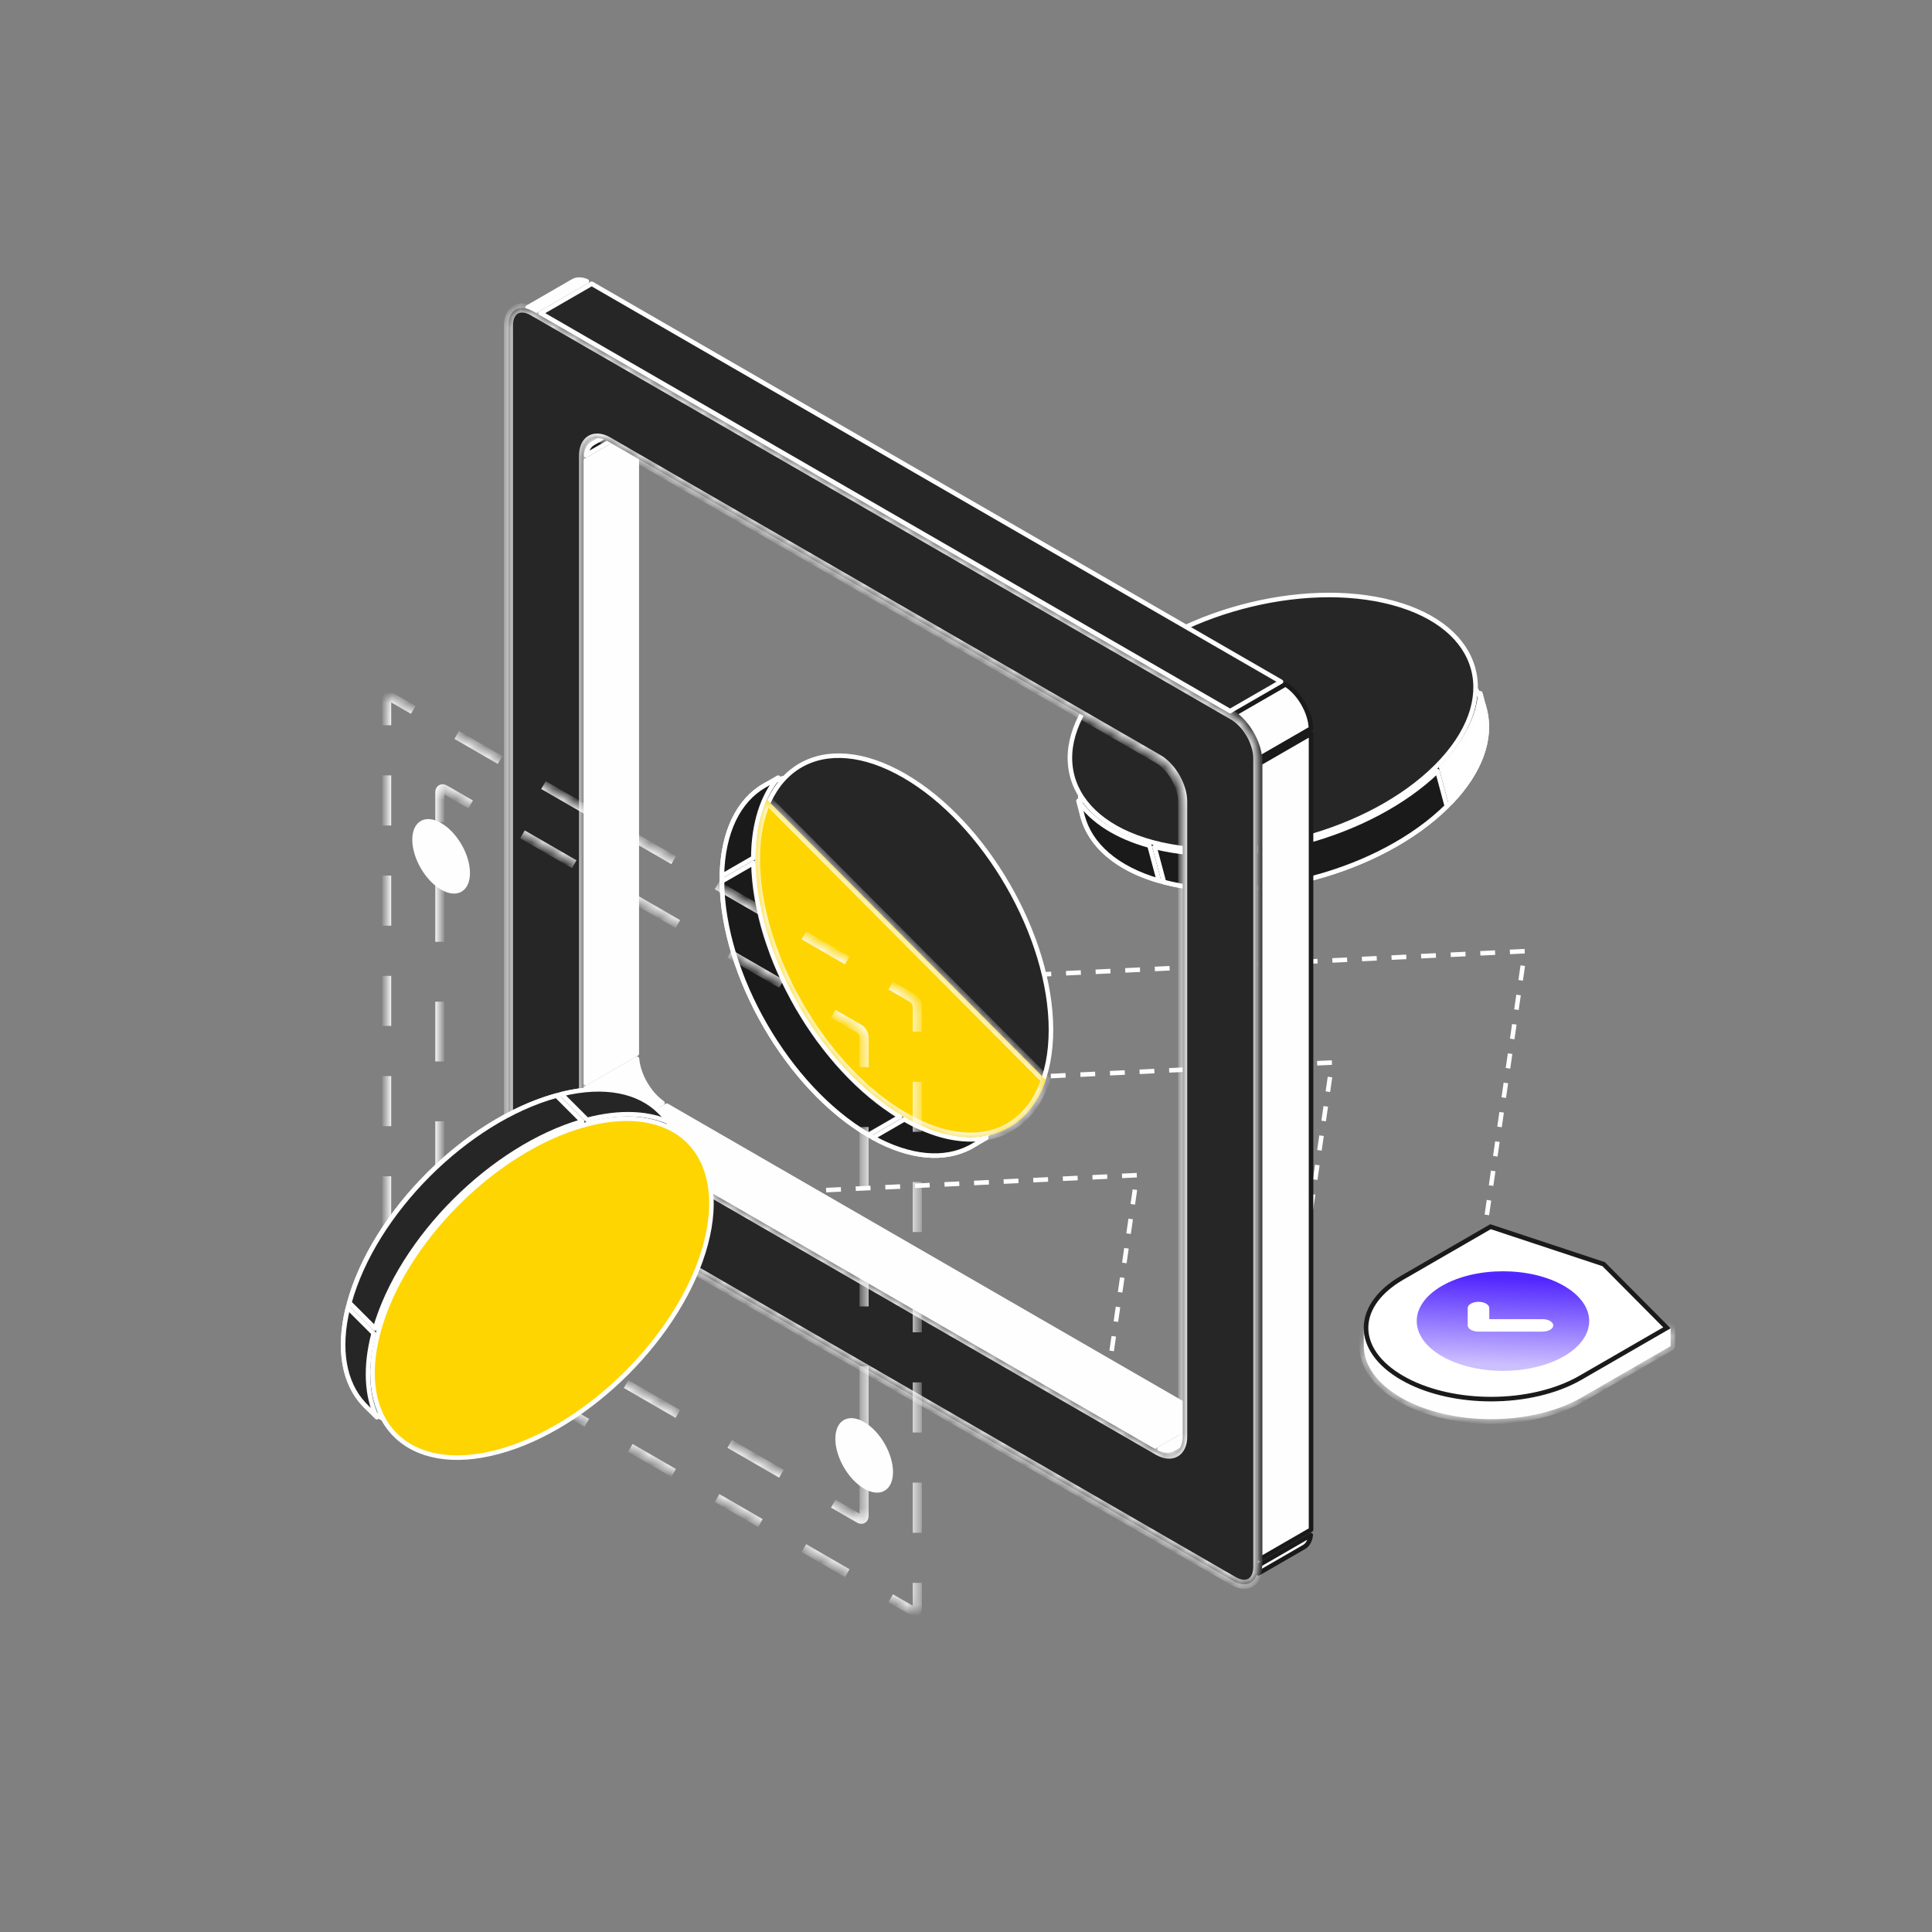 <svg width="180" height="180" viewBox="0 0 180 180" fill="none" xmlns="http://www.w3.org/2000/svg">
<rect x="0" y="0" width="180" height="180" fill="#808080" stroke="none"/>
<path d="M93.807 90.938L142.068 88.62L138.052 116.483" stroke="#FEFEFE" stroke-width="0.424" stroke-dasharray="1.38 1.38"/>
<path d="M75.846 101.313L124.107 98.995L120.091 126.858" stroke="#FEFEFE" stroke-width="0.424" stroke-dasharray="1.38 1.38"/>
<path d="M57.671 111.806L105.931 109.487L101.916 137.35" stroke="#FEFEFE" stroke-width="0.424" stroke-dasharray="1.38 1.38"/>
<path d="M116.712 60.328C121.379 59.078 126.302 58.827 130.445 59.841L130.843 59.943C135.067 61.075 137.583 63.336 138.307 66.034L138.37 66.288C138.944 68.847 137.953 71.846 135.173 74.752L134.889 75.042C131.798 78.134 127.276 80.483 122.459 81.774C117.792 83.025 112.868 83.276 108.725 82.261L108.327 82.16C104.103 81.028 101.587 78.766 100.863 76.068L100.8 75.814C100.226 73.255 101.217 70.257 103.997 67.351L104.281 67.061C107.373 63.969 111.895 61.619 116.712 60.328Z" fill="#1A1A1A" stroke="#FEFEFE" stroke-width="0.424"/>
<path d="M138.308 66.039L138.37 66.293C138.946 68.86 137.947 71.868 135.148 74.783L134.271 71.511C136.527 69.225 137.733 66.834 137.92 64.592L138.308 66.039Z" fill="white" stroke="#FEFEFE" stroke-width="0.424" stroke-linejoin="round"/>
<path d="M100.477 74.618C101.759 76.466 103.999 77.935 107.097 78.787L107.973 82.057C103.964 80.896 101.568 78.687 100.865 76.067L100.477 74.618Z" fill="#1A1A1A" stroke="#FEFEFE" stroke-width="0.424" stroke-linejoin="round"/>
<path d="M134.799 75.118C131.71 78.168 127.229 80.487 122.456 81.766C117.683 83.045 112.642 83.278 108.442 82.181L107.564 78.904C111.803 79.955 116.824 79.698 121.561 78.429C126.3 77.159 130.775 74.871 133.921 71.841L134.799 75.118Z" fill="#1A1A1A" stroke="#FEFEFE" stroke-width="0.424" stroke-linejoin="round"/>
<path d="M129.743 56.162C138.165 58.419 139.994 65.246 133.829 71.411C127.663 77.576 115.839 80.744 107.418 78.487C98.996 76.231 97.166 69.404 103.331 63.239C109.496 57.074 121.322 53.905 129.743 56.162Z" fill="#262626" stroke="#FEFEFE" stroke-width="0.424"/>
<path d="M59.344 98.645C59.413 99.414 59.697 100.222 60.113 100.943C60.53 101.665 61.087 102.314 61.718 102.758L56.958 105.506C56.323 105.109 55.739 104.465 55.308 103.718C54.876 102.971 54.61 102.142 54.584 101.394L59.344 98.645Z" fill="#FEFEFE" stroke="#FEFEFE" stroke-width="0.424" stroke-linejoin="round"/>
<path d="M112.352 132.012L107.603 134.753L57.375 105.755L62.124 103.014L112.352 132.012Z" fill="#FEFEFE" stroke="#FEFEFE" stroke-width="0.424" stroke-linejoin="round"/>
<path d="M59.327 98.171L54.579 100.913V42.916L59.327 40.175V98.171Z" fill="#FEFEFE" stroke="#FEFEFE" stroke-width="0.424" stroke-linejoin="round"/>
<path d="M59.478 38.849C59.391 39.094 59.343 39.374 59.332 39.681L54.605 42.41C54.669 41.934 54.849 41.599 55.094 41.398L55.23 41.302L59.478 38.849Z" fill="#1A1A1A" stroke="#FEFEFE" stroke-width="0.424" stroke-linejoin="round"/>
<path d="M112.778 132.253C113.05 132.397 113.316 132.495 113.573 132.542L109.324 134.995C109.011 135.176 108.574 135.198 108.051 134.981L112.778 132.253Z" fill="#FEFEFE" stroke="#FEFEFE" stroke-width="0.424" stroke-linejoin="round"/>
<path d="M53.402 26.191C53.715 26.011 54.151 25.989 54.674 26.204L49.947 28.933C49.676 28.788 49.41 28.69 49.153 28.644L53.402 26.191Z" fill="#FEFEFE" stroke="#FEFEFE" stroke-width="0.424" stroke-linejoin="round"/>
<path d="M122.119 143.022C122.056 143.498 121.878 143.835 121.633 144.036L121.495 144.131L117.246 146.584C117.334 146.338 117.382 146.058 117.393 145.751L122.119 143.022Z" fill="#FEFEFE" stroke="#1A1A1A" stroke-width="0.424" stroke-linejoin="round"/>
<path d="M122.147 142.518L117.399 145.26V71.1L122.147 68.358V142.518Z" fill="#FEFEFE" stroke="#1A1A1A" stroke-width="0.424" stroke-linejoin="round"/>
<path d="M119.349 63.516L114.601 66.257L50.375 29.177L55.124 26.436L119.349 63.516Z" fill="#262626" stroke="#FEFEFE" stroke-width="0.424" stroke-linejoin="round"/>
<path d="M119.768 63.763C120.403 64.159 120.988 64.805 121.419 65.552C121.85 66.299 122.115 67.127 122.142 67.875L117.381 70.623C117.312 69.855 117.03 69.047 116.613 68.326C116.197 67.604 115.638 66.955 115.007 66.511L119.768 63.763Z" fill="#FEFEFE" stroke="#1A1A1A" stroke-width="0.424" stroke-linejoin="round"/>
<mask id="path-19-inside-1_6547_56132" fill="white">
<path fill-rule="evenodd" clip-rule="evenodd" d="M49.662 29.007C48.395 28.276 47.369 28.869 47.369 30.331V105.657C47.369 107.119 48.395 108.897 49.662 109.628L114.896 147.291C116.162 148.022 117.188 147.429 117.188 145.967V70.641C117.188 69.179 116.162 67.401 114.896 66.67L49.662 29.007ZM56.66 41.128C55.394 40.397 54.367 40.99 54.367 42.452L54.367 101.615C54.367 103.077 55.394 104.854 56.66 105.585L107.896 135.167C109.162 135.898 110.189 135.305 110.189 133.843V74.68C110.189 73.218 109.162 71.441 107.896 70.71L56.66 41.128Z"/>
</mask>
<path fill-rule="evenodd" clip-rule="evenodd" d="M49.662 29.007C48.395 28.276 47.369 28.869 47.369 30.331V105.657C47.369 107.119 48.395 108.897 49.662 109.628L114.896 147.291C116.162 148.022 117.188 147.429 117.188 145.967V70.641C117.188 69.179 116.162 67.401 114.896 66.67L49.662 29.007ZM56.66 41.128C55.394 40.397 54.367 40.99 54.367 42.452L54.367 101.615C54.367 103.077 55.394 104.854 56.66 105.585L107.896 135.167C109.162 135.898 110.189 135.305 110.189 133.843V74.68C110.189 73.218 109.162 71.441 107.896 70.71L56.66 41.128Z" fill="#262626"/>
<path d="M49.662 29.007L49.45 29.374V29.374L49.662 29.007ZM49.662 109.628L49.873 109.261H49.873L49.662 109.628ZM114.896 147.291L115.108 146.924L114.896 147.291ZM114.896 66.67L115.108 66.304L114.896 66.67ZM54.367 42.452H54.791H54.367ZM56.66 41.128L56.871 40.761L56.66 41.128ZM54.367 101.615H53.944H54.367ZM56.66 105.585L56.871 105.219L56.66 105.585ZM107.896 135.167L108.108 134.8L107.896 135.167ZM107.896 70.71L107.684 71.076L107.896 70.71ZM47.369 30.331H47.793C47.793 29.689 48.015 29.351 48.252 29.213C48.49 29.076 48.894 29.053 49.45 29.374L49.662 29.007L49.873 28.64C49.163 28.23 48.421 28.138 47.829 28.48C47.237 28.822 46.946 29.511 46.946 30.331H47.369ZM47.369 105.657H47.793V30.331H47.369H46.946V105.657H47.369ZM49.662 109.628L49.873 109.261C49.32 108.941 48.795 108.376 48.407 107.705C48.02 107.033 47.793 106.296 47.793 105.657H47.369H46.946C46.946 106.48 47.232 107.362 47.674 108.128C48.116 108.894 48.737 109.583 49.45 109.994L49.662 109.628ZM114.896 147.291L115.108 146.924L49.873 109.261L49.662 109.628L49.45 109.994L114.684 147.658L114.896 147.291ZM117.188 145.967H116.765C116.765 146.609 116.543 146.947 116.305 147.085C116.068 147.222 115.664 147.245 115.108 146.924L114.896 147.291L114.684 147.658C115.395 148.068 116.137 148.16 116.729 147.818C117.321 147.476 117.612 146.787 117.612 145.967H117.188ZM117.188 70.641H116.765V145.967H117.188H117.612V70.641H117.188ZM114.896 66.67L114.684 67.037C115.238 67.357 115.763 67.922 116.15 68.593C116.538 69.264 116.765 70.002 116.765 70.641H117.188H117.612C117.612 69.818 117.326 68.936 116.884 68.17C116.442 67.404 115.82 66.715 115.108 66.304L114.896 66.67ZM49.662 29.007L49.45 29.374L114.684 67.037L114.896 66.67L115.108 66.304L49.873 28.64L49.662 29.007ZM54.367 42.452H54.791C54.791 41.81 55.013 41.472 55.25 41.334C55.488 41.197 55.892 41.174 56.448 41.495L56.66 41.128L56.871 40.761C56.161 40.352 55.419 40.259 54.827 40.601C54.235 40.943 53.944 41.632 53.944 42.452H54.367ZM54.367 101.615H54.791L54.791 42.452H54.367H53.944L53.944 101.615H54.367ZM56.66 105.585L56.871 105.219C56.318 104.899 55.793 104.334 55.405 103.662C55.018 102.991 54.791 102.254 54.791 101.615H54.367H53.944C53.944 102.438 54.23 103.32 54.672 104.086C55.114 104.852 55.735 105.541 56.448 105.952L56.66 105.585ZM107.896 135.167L108.108 134.8L56.871 105.219L56.66 105.585L56.448 105.952L107.684 135.534L107.896 135.167ZM110.189 133.843H109.765C109.765 134.485 109.543 134.823 109.305 134.961C109.068 135.098 108.664 135.121 108.108 134.8L107.896 135.167L107.684 135.534C108.395 135.944 109.137 136.036 109.729 135.694C110.321 135.352 110.612 134.663 110.612 133.843H110.189ZM110.189 74.68H109.765V133.843H110.189H110.612V74.68H110.189ZM107.896 70.71L107.684 71.076C108.238 71.396 108.763 71.962 109.15 72.633C109.538 73.304 109.765 74.041 109.765 74.68H110.189H110.612C110.612 73.858 110.326 72.975 109.884 72.209C109.442 71.443 108.821 70.754 108.108 70.343L107.896 70.71ZM56.66 41.128L56.448 41.495L107.684 71.076L107.896 70.71L108.108 70.343L56.871 40.761L56.66 41.128Z" fill="#FEFEFE" mask="url(#path-19-inside-1_6547_56132)"/>
<path d="M90.508 84.435C92.924 88.619 94.441 93.309 94.534 97.573L94.538 97.984C94.538 102.357 93.005 105.373 90.587 106.77L90.358 106.896C88.034 108.114 84.881 107.933 81.354 106L81 105.8C77.214 103.614 73.774 99.855 71.281 95.536C68.865 91.352 67.348 86.66 67.256 82.397L67.251 81.986C67.251 77.613 68.785 74.596 71.203 73.2L71.432 73.073C73.755 71.856 76.908 72.037 80.434 73.97L80.788 74.17C84.575 76.356 88.015 80.116 90.508 84.435Z" fill="#1A1A1A" stroke="#FEFEFE" stroke-width="0.424"/>
<path d="M90.584 106.773L90.355 106.899C88.024 108.119 84.86 107.933 81.32 105.984L84.253 104.29C87.046 105.878 89.668 106.424 91.882 106.024L90.584 106.773Z" fill="#1A1A1A" stroke="#FEFEFE" stroke-width="0.424" stroke-linejoin="round"/>
<path d="M72.501 72.451C71.048 74.168 70.208 76.712 70.187 79.924L67.255 81.617C67.339 77.444 68.853 74.558 71.202 73.201L72.501 72.451Z" fill="#1A1A1A" stroke="#FEFEFE" stroke-width="0.424" stroke-linejoin="round"/>
<path d="M80.909 105.731C77.164 103.536 73.763 99.808 71.293 95.528C68.822 91.249 67.293 86.44 67.264 82.1L70.202 80.404C70.285 84.77 71.832 89.553 74.285 93.801C76.737 98.049 80.106 101.78 83.847 104.035L80.909 105.731Z" fill="#1A1A1A" stroke="#FEFEFE" stroke-width="0.424" stroke-linejoin="round"/>
<path d="M97.916 95.952C97.916 104.67 91.795 108.204 84.244 103.844C76.694 99.485 70.573 88.884 70.573 80.165C70.573 71.446 76.693 67.912 84.244 72.271C91.795 76.63 97.916 87.233 97.916 95.952Z" fill="#262626" stroke="#FEFEFE" stroke-width="0.424"/>
<mask id="path-26-inside-2_6547_56132" fill="white">
<path fill-rule="evenodd" clip-rule="evenodd" d="M70.388 80.059C70.388 88.894 76.591 99.639 84.243 104.057C90.404 107.614 95.626 105.985 97.427 100.603L71.459 74.498C70.769 76.001 70.388 77.868 70.388 80.059Z"/>
</mask>
<path fill-rule="evenodd" clip-rule="evenodd" d="M70.388 80.059C70.388 88.894 76.591 99.639 84.243 104.057C90.404 107.614 95.626 105.985 97.427 100.603L71.459 74.498C70.769 76.001 70.388 77.868 70.388 80.059Z" fill="#FED500"/>
<path d="M84.243 104.057L84.455 103.69L84.243 104.057ZM70.388 80.059L69.964 80.059L70.388 80.059ZM97.427 100.603L97.828 100.738L97.911 100.49L97.727 100.305L97.427 100.603ZM71.459 74.498L71.759 74.2L71.328 73.767L71.074 74.322L71.459 74.498ZM84.243 104.057L84.455 103.69C80.708 101.527 77.293 97.798 74.812 93.503C72.332 89.207 70.811 84.385 70.811 80.059L70.388 80.059L69.964 80.059C69.964 84.568 71.544 89.536 74.079 93.926C76.614 98.316 80.126 102.169 84.031 104.423L84.243 104.057ZM97.427 100.603L97.025 100.469C96.162 103.048 94.501 104.682 92.357 105.274C90.199 105.87 87.472 105.432 84.455 103.69L84.243 104.057L84.031 104.423C87.175 106.239 90.139 106.765 92.582 106.09C95.04 105.412 96.891 103.54 97.828 100.738L97.427 100.603ZM71.459 74.498L71.158 74.797L97.126 100.902L97.427 100.603L97.727 100.305L71.759 74.2L71.459 74.498ZM70.388 80.059L70.811 80.059C70.811 77.916 71.184 76.111 71.844 74.675L71.459 74.498L71.074 74.322C70.353 75.891 69.964 77.821 69.964 80.059L70.388 80.059Z" fill="#FEFEFE" mask="url(#path-26-inside-2_6547_56132)"/>
<mask id="path-28-inside-3_6547_56132" fill="white">
<path fill-rule="evenodd" clip-rule="evenodd" d="M36.482 64.972C36.229 64.826 36.023 64.944 36.023 65.237V121.263C36.023 121.556 36.229 121.911 36.482 122.057L85.002 150.071C85.256 150.217 85.461 150.098 85.461 149.806V93.779C85.461 93.487 85.256 93.131 85.002 92.985L36.482 64.972ZM41.437 73.554C41.184 73.408 40.978 73.526 40.978 73.819L40.978 118.4C40.978 118.693 41.184 119.048 41.437 119.194L80.046 141.485C80.299 141.631 80.504 141.513 80.504 141.221L80.504 96.639C80.504 96.346 80.299 95.991 80.046 95.845L41.437 73.554Z"/>
</mask>
<path d="M36.482 64.972L36.376 65.155L36.482 64.972ZM36.482 122.057L36.376 122.241L36.376 122.241L36.482 122.057ZM85.002 150.071L85.108 149.887H85.108L85.002 150.071ZM85.002 92.985L84.897 93.168L85.002 92.985ZM40.978 73.819H41.19H40.978ZM41.437 73.554L41.543 73.37L41.437 73.554ZM40.978 118.4H40.767H40.978ZM41.437 119.194L41.331 119.378L41.331 119.378L41.437 119.194ZM80.046 141.485L80.152 141.302H80.152L80.046 141.485ZM80.504 141.221H80.293H80.504ZM80.504 96.639H80.716H80.504ZM80.046 95.845L80.152 95.661L80.046 95.845ZM36.023 65.237H35.812V67.571H36.023H36.235V65.237H36.023ZM36.023 72.24H35.812V76.909H36.023H36.235V72.24H36.023ZM36.023 81.578H35.812V86.246H36.023H36.235V81.578H36.023ZM36.023 90.915H35.812V95.584H36.023H36.235V90.915H36.023ZM36.023 100.253H35.812V104.922H36.023H36.235V100.253H36.023ZM36.023 109.591H35.812V114.26H36.023H36.235V109.591H36.023ZM36.023 118.929H35.812V121.263H36.023H36.235V118.929H36.023ZM36.023 121.263H35.812C35.812 121.455 35.878 121.654 35.974 121.821C36.071 121.988 36.21 122.145 36.376 122.241L36.482 122.057L36.588 121.874C36.501 121.824 36.41 121.729 36.341 121.609C36.272 121.489 36.235 121.363 36.235 121.263H36.023ZM36.482 122.057L36.376 122.241L38.398 123.408L38.504 123.225L38.609 123.041L36.588 121.874L36.482 122.057ZM42.547 125.559L42.441 125.742L46.484 128.077L46.59 127.893L46.696 127.71L42.653 125.376L42.547 125.559ZM50.634 130.228L50.528 130.411L54.571 132.746L54.677 132.562L54.783 132.379L50.74 130.044L50.634 130.228ZM58.721 134.897L58.615 135.08L62.658 137.415L62.764 137.231L62.87 137.048L58.826 134.713L58.721 134.897ZM66.807 139.566L66.701 139.749L70.745 142.084L70.851 141.9L70.957 141.717L66.913 139.382L66.807 139.566ZM74.894 144.235L74.788 144.418L78.832 146.752L78.937 146.569L79.043 146.386L75 144.051L74.894 144.235ZM82.981 148.903L82.875 149.087L84.897 150.254L85.002 150.071L85.108 149.887L83.087 148.72L82.981 148.903ZM85.002 150.071L84.897 150.254C85.062 150.349 85.261 150.385 85.433 150.286C85.604 150.187 85.673 149.997 85.673 149.806H85.461H85.249C85.249 149.855 85.24 149.886 85.233 149.902C85.229 149.91 85.226 149.914 85.224 149.917C85.222 149.919 85.221 149.919 85.221 149.919C85.221 149.92 85.219 149.92 85.217 149.921C85.214 149.921 85.209 149.922 85.2 149.921C85.182 149.92 85.151 149.912 85.108 149.887L85.002 150.071ZM85.461 149.806H85.673V147.472H85.461H85.249V149.806H85.461ZM85.461 142.803H85.673V138.134H85.461H85.249V142.803H85.461ZM85.461 133.465H85.673V128.796H85.461H85.249V133.465H85.461ZM85.461 124.127H85.673V119.458H85.461H85.249V124.127H85.461ZM85.461 114.789H85.673V110.12H85.461H85.249V114.789H85.461ZM85.461 105.451H85.673V100.783H85.461H85.249V105.451H85.461ZM85.461 96.114H85.673V93.779H85.461H85.249V96.114H85.461ZM85.461 93.779H85.673C85.673 93.587 85.607 93.389 85.51 93.222C85.413 93.054 85.275 92.898 85.108 92.802L85.002 92.985L84.897 93.168C84.983 93.219 85.074 93.313 85.143 93.433C85.213 93.553 85.249 93.679 85.249 93.779H85.461ZM85.002 92.985L85.108 92.802L83.087 91.635L82.981 91.818L82.875 92.001L84.897 93.168L85.002 92.985ZM78.937 89.484L79.043 89.3L75 86.966L74.894 87.149L74.788 87.332L78.832 89.667L78.937 89.484ZM70.851 84.815L70.957 84.631L66.913 82.297L66.807 82.48L66.701 82.663L70.745 84.998L70.851 84.815ZM62.764 80.146L62.87 79.962L58.826 77.628L58.721 77.811L58.615 77.995L62.658 80.329L62.764 80.146ZM54.677 75.477L54.783 75.293L50.74 72.959L50.634 73.142L50.528 73.326L54.571 75.66L54.677 75.477ZM46.59 70.808L46.696 70.624L42.653 68.29L42.547 68.474L42.441 68.657L46.484 70.991L46.59 70.808ZM38.504 66.139L38.609 65.956L36.588 64.788L36.482 64.972L36.376 65.155L38.398 66.322L38.504 66.139ZM36.482 64.972L36.588 64.788C36.423 64.693 36.223 64.657 36.052 64.756C35.88 64.855 35.812 65.046 35.812 65.237H36.023H36.235C36.235 65.187 36.244 65.157 36.252 65.141C36.255 65.132 36.258 65.128 36.26 65.126C36.262 65.124 36.263 65.123 36.264 65.123C36.264 65.123 36.265 65.122 36.268 65.122C36.27 65.121 36.276 65.121 36.285 65.121C36.303 65.123 36.334 65.131 36.376 65.155L36.482 64.972ZM40.978 73.819H40.767V76.605H40.978H41.19V73.819H40.978ZM40.978 82.178H40.767V87.75H40.978H41.19V82.178H40.978ZM40.978 93.323H40.767V98.896H40.978H41.19V93.323H40.978ZM40.978 104.468H40.767V110.041H40.978H41.19V104.468H40.978ZM40.978 115.614H40.767V118.4H40.978H41.19V115.614H40.978ZM40.978 118.4H40.767C40.767 118.592 40.833 118.791 40.929 118.958C41.026 119.125 41.165 119.282 41.331 119.378L41.437 119.194L41.543 119.011C41.456 118.961 41.365 118.866 41.296 118.746C41.227 118.626 41.19 118.501 41.19 118.4H40.978ZM41.437 119.194L41.331 119.378L43.744 120.771L43.85 120.588L43.956 120.404L41.543 119.011L41.437 119.194ZM48.676 123.374L48.57 123.557L53.396 126.344L53.502 126.16L53.608 125.977L48.782 123.191L48.676 123.374ZM58.328 128.947L58.222 129.13L63.049 131.916L63.154 131.733L63.26 131.55L58.434 128.763L58.328 128.947ZM67.981 134.519L67.875 134.703L72.701 137.489L72.807 137.306L72.913 137.122L68.087 134.336L67.981 134.519ZM77.633 140.092L77.527 140.275L79.94 141.669L80.046 141.485L80.152 141.302L77.739 139.909L77.633 140.092ZM80.046 141.485L79.94 141.669C80.105 141.764 80.304 141.8 80.476 141.701C80.648 141.602 80.716 141.411 80.716 141.221H80.504H80.293C80.293 141.27 80.284 141.3 80.276 141.317C80.273 141.325 80.269 141.329 80.267 141.331C80.266 141.333 80.264 141.334 80.264 141.334C80.264 141.334 80.263 141.335 80.26 141.335C80.257 141.336 80.252 141.337 80.243 141.336C80.225 141.334 80.194 141.326 80.152 141.302L80.046 141.485ZM80.504 141.221H80.716V138.434H80.504H80.293V141.221H80.504ZM80.504 132.861H80.716V127.289H80.504H80.293V132.861H80.504ZM80.504 121.716H80.716V116.143H80.504H80.293V121.716H80.504ZM80.504 110.571H80.716V104.998H80.504H80.293V110.571H80.504ZM80.504 99.425H80.716V96.639H80.504H80.293V99.425H80.504ZM80.504 96.639H80.716C80.716 96.447 80.65 96.248 80.553 96.081C80.457 95.914 80.318 95.757 80.152 95.661L80.046 95.845L79.94 96.028C80.027 96.078 80.117 96.173 80.187 96.293C80.256 96.413 80.293 96.538 80.293 96.639H80.504ZM80.046 95.845L80.152 95.661L77.739 94.268L77.633 94.451L77.527 94.635L79.94 96.028L80.046 95.845ZM72.807 91.665L72.913 91.482L68.087 88.695L67.981 88.879L67.875 89.062L72.701 91.849L72.807 91.665ZM63.154 86.092L63.26 85.909L58.434 83.123L58.328 83.306L58.222 83.49L63.049 86.276L63.154 86.092ZM53.502 80.52L53.608 80.336L48.782 77.55L48.676 77.733L48.57 77.917L53.396 80.703L53.502 80.52ZM43.85 74.947L43.956 74.764L41.543 73.37L41.437 73.554L41.331 73.737L43.744 75.13L43.85 74.947ZM41.437 73.554L41.543 73.37C41.378 73.275 41.178 73.239 41.007 73.338C40.835 73.437 40.767 73.628 40.767 73.819H40.978H41.19C41.19 73.769 41.199 73.739 41.207 73.722C41.21 73.715 41.214 73.71 41.215 73.708C41.217 73.706 41.218 73.705 41.219 73.705C41.219 73.705 41.22 73.704 41.223 73.704C41.225 73.703 41.231 73.703 41.24 73.703C41.258 73.705 41.289 73.713 41.331 73.737L41.437 73.554ZM36.482 64.972L36.27 65.339L36.27 65.339L36.482 64.972ZM36.482 122.057L36.27 122.424H36.27L36.482 122.057ZM85.002 150.071L85.214 149.704L85.214 149.704L85.002 150.071ZM85.002 92.985L84.791 93.352L84.791 93.352L85.002 92.985ZM40.978 73.819H41.402H40.978ZM41.437 73.554L41.649 73.187L41.649 73.187L41.437 73.554ZM40.978 118.4H40.555H40.978ZM41.437 119.194L41.225 119.561H41.225L41.437 119.194ZM80.046 141.485L80.258 141.118L80.258 141.118L80.046 141.485ZM80.504 141.221H80.081H80.504ZM80.504 96.639H80.928H80.504ZM80.046 95.845L80.258 95.478L80.046 95.845ZM36.023 65.237H35.6V67.571H36.023H36.447V65.237H36.023ZM36.023 72.24H35.6V76.909H36.023H36.447V72.24H36.023ZM36.023 81.578H35.6V86.246H36.023H36.447V81.578H36.023ZM36.023 90.915H35.6V95.584H36.023H36.447V90.915H36.023ZM36.023 100.253H35.6V104.922H36.023H36.447V100.253H36.023ZM36.023 109.591H35.6V114.26H36.023H36.447V109.591H36.023ZM36.023 118.929H35.6V121.263H36.023H36.447V118.929H36.023ZM36.023 121.263H35.6C35.6 121.501 35.681 121.736 35.791 121.927C35.901 122.118 36.064 122.305 36.27 122.424L36.482 122.057L36.694 121.691C36.647 121.663 36.58 121.6 36.525 121.503C36.469 121.407 36.447 121.318 36.447 121.263H36.023ZM36.482 122.057L36.27 122.424L38.292 123.591L38.504 123.225L38.715 122.858L36.694 121.691L36.482 122.057ZM42.547 125.559L42.335 125.926L46.379 128.26L46.59 127.893L46.802 127.527L42.759 125.192L42.547 125.559ZM50.634 130.228L50.422 130.595L54.465 132.929L54.677 132.562L54.889 132.196L50.846 129.861L50.634 130.228ZM58.721 134.897L58.509 135.264L62.552 137.598L62.764 137.231L62.976 136.864L58.932 134.53L58.721 134.897ZM66.807 139.566L66.596 139.932L70.639 142.267L70.851 141.9L71.062 141.533L67.019 139.199L66.807 139.566ZM74.894 144.235L74.682 144.601L78.726 146.936L78.937 146.569L79.149 146.202L75.106 143.868L74.894 144.235ZM82.981 148.903L82.769 149.27L84.791 150.437L85.002 150.071L85.214 149.704L83.192 148.537L82.981 148.903ZM85.002 150.071L84.791 150.437C84.995 150.555 85.278 150.62 85.538 150.47C85.799 150.319 85.885 150.041 85.885 149.806H85.461H85.037C85.037 149.863 85.021 149.79 85.115 149.736C85.209 149.682 85.264 149.732 85.214 149.704L85.002 150.071ZM85.461 149.806H85.885V147.472H85.461H85.037V149.806H85.461ZM85.461 142.803H85.885V138.134H85.461H85.037V142.803H85.461ZM85.461 133.465H85.885V128.796H85.461H85.037V133.465H85.461ZM85.461 124.127H85.885V119.458H85.461H85.037V124.127H85.461ZM85.461 114.789H85.885V110.12H85.461H85.037V114.789H85.461ZM85.461 105.451H85.885V100.783H85.461H85.037V105.451H85.461ZM85.461 96.114H85.885V93.779H85.461H85.037V96.114H85.461ZM85.461 93.779H85.885C85.885 93.541 85.804 93.307 85.694 93.116C85.583 92.925 85.42 92.737 85.214 92.618L85.002 92.985L84.791 93.352C84.838 93.379 84.904 93.443 84.96 93.539C85.016 93.635 85.037 93.725 85.037 93.779H85.461ZM85.002 92.985L85.214 92.618L83.192 91.451L82.981 91.818L82.769 92.185L84.791 93.352L85.002 92.985ZM78.937 89.484L79.149 89.117L75.106 86.782L74.894 87.149L74.682 87.516L78.726 89.85L78.937 89.484ZM70.851 84.815L71.062 84.448L67.019 82.113L66.807 82.48L66.596 82.847L70.639 85.181L70.851 84.815ZM62.764 80.146L62.976 79.779L58.932 77.445L58.721 77.811L58.509 78.178L62.552 80.513L62.764 80.146ZM54.677 75.477L54.889 75.11L50.846 72.776L50.634 73.142L50.422 73.509L54.465 75.844L54.677 75.477ZM46.59 70.808L46.802 70.441L42.759 68.107L42.547 68.474L42.335 68.84L46.379 71.175L46.59 70.808ZM38.504 66.139L38.715 65.772L36.694 64.605L36.482 64.972L36.27 65.339L38.292 66.506L38.504 66.139ZM36.482 64.972L36.694 64.605C36.49 64.487 36.206 64.423 35.946 64.573C35.686 64.723 35.6 65.001 35.6 65.237H36.023H36.447C36.447 65.179 36.464 65.252 36.37 65.306C36.275 65.361 36.221 65.31 36.27 65.339L36.482 64.972ZM40.978 73.819H40.555V76.605H40.978H41.402L41.402 73.819H40.978ZM40.978 82.178H40.555V87.75H40.978H41.402V82.178H40.978ZM40.978 93.323H40.555L40.555 98.896H40.978H41.402L41.402 93.323H40.978ZM40.978 104.468H40.555V110.041H40.978H41.402V104.468H40.978ZM40.978 115.614H40.555L40.555 118.4H40.978H41.402V115.614H40.978ZM40.978 118.4H40.555C40.555 118.638 40.636 118.873 40.746 119.064C40.856 119.255 41.019 119.442 41.225 119.561L41.437 119.194L41.649 118.828C41.602 118.8 41.535 118.737 41.48 118.64C41.424 118.544 41.402 118.455 41.402 118.4H40.978ZM41.437 119.194L41.225 119.561L43.638 120.954L43.85 120.588L44.062 120.221L41.649 118.828L41.437 119.194ZM48.676 123.374L48.464 123.741L53.291 126.527L53.502 126.16L53.714 125.794L48.888 123.007L48.676 123.374ZM58.328 128.947L58.117 129.313L62.943 132.1L63.154 131.733L63.366 131.366L58.54 128.58L58.328 128.947ZM67.981 134.519L67.769 134.886L72.595 137.673L72.807 137.306L73.019 136.939L68.192 134.153L67.981 134.519ZM77.633 140.092L77.421 140.459L79.834 141.852L80.046 141.485L80.258 141.118L77.845 139.725L77.633 140.092ZM80.046 141.485L79.834 141.852C80.038 141.97 80.322 142.034 80.582 141.884C80.842 141.734 80.928 141.456 80.928 141.221H80.504H80.081C80.081 141.278 80.064 141.205 80.158 141.151C80.253 141.096 80.307 141.147 80.258 141.118L80.046 141.485ZM80.504 141.221H80.928V138.434H80.504H80.081V141.221H80.504ZM80.504 132.861H80.928V127.289H80.504H80.081L80.081 132.861H80.504ZM80.504 121.716H80.928V116.143H80.504H80.081V121.716H80.504ZM80.504 110.571H80.928V104.998H80.504H80.081V110.571H80.504ZM80.504 99.425H80.928V96.639H80.504H80.081V99.425H80.504ZM80.504 96.639H80.928C80.928 96.401 80.847 96.166 80.737 95.975C80.627 95.784 80.464 95.597 80.258 95.478L80.046 95.845L79.834 96.212C79.881 96.239 79.948 96.302 80.003 96.399C80.059 96.495 80.081 96.585 80.081 96.639H80.504ZM80.046 95.845L80.258 95.478L77.845 94.085L77.633 94.451L77.421 94.818L79.834 96.212L80.046 95.845ZM72.807 91.665L73.019 91.298L68.192 88.512L67.981 88.879L67.769 89.246L72.595 92.032L72.807 91.665ZM63.154 86.092L63.366 85.726L58.54 82.939L58.328 83.306L58.117 83.673L62.943 86.459L63.154 86.092ZM53.502 80.52L53.714 80.153L48.888 77.367L48.676 77.733L48.464 78.1L53.291 80.886L53.502 80.52ZM43.85 74.947L44.062 74.58L41.649 73.187L41.437 73.554L41.225 73.921L43.638 75.314L43.85 74.947ZM41.437 73.554L41.649 73.187C41.445 73.069 41.161 73.005 40.901 73.155C40.641 73.305 40.555 73.583 40.555 73.819H40.978H41.402C41.402 73.761 41.419 73.834 41.325 73.888C41.23 73.943 41.176 73.892 41.225 73.921L41.437 73.554Z" fill="#FEFEFE" mask="url(#path-28-inside-3_6547_56132)"/>
<circle cx="3.103" cy="3.103" r="3.103" transform="matrix(0.866 0.5 -2.20305e-08 1 38.412 75.129)" fill="#FEFEFE"/>
<circle cx="3.103" cy="3.103" r="3.103" transform="matrix(0.866 0.5 -2.20305e-08 1 77.826 130.941)" fill="#FEFEFE"/>
<path d="M55.608 125.131C52.192 128.548 48.054 131.227 43.959 132.42L43.563 132.531C39.339 133.662 36.029 132.962 34.054 130.988L33.873 130.799C32.096 128.87 31.454 125.778 32.409 121.871L32.51 121.477C33.641 117.254 36.382 112.959 39.909 109.432C43.325 106.016 47.464 103.336 51.559 102.144L51.954 102.032C56.178 100.901 59.489 101.602 61.464 103.576L61.645 103.764C63.422 105.693 64.063 108.786 63.108 112.692L63.008 113.086C61.876 117.309 59.134 121.605 55.608 125.131Z" fill="#1A1A1A" stroke="#FEFEFE" stroke-width="0.424"/>
<path d="M34.052 130.982L33.871 130.793C32.089 128.858 31.45 125.753 32.417 121.83L34.812 124.224C34.001 127.332 34.152 130.006 35.111 132.041L34.052 130.982Z" fill="#262626" stroke="#FEFEFE" stroke-width="0.424" stroke-linejoin="round"/>
<path d="M62.522 104.636C60.487 103.677 57.812 103.524 54.704 104.335L52.31 101.941C56.363 100.942 59.542 101.657 61.461 103.575L62.522 104.636Z" fill="#262626" stroke="#FEFEFE" stroke-width="0.424" stroke-linejoin="round"/>
<path d="M32.551 121.372C33.702 117.187 36.423 112.937 39.917 109.443C43.411 105.95 47.66 103.227 51.845 102.077L54.244 104.476C50.048 105.685 45.829 108.418 42.36 111.886C38.892 115.355 36.16 119.575 34.95 123.771L32.551 121.372Z" fill="#262626" stroke="#FEFEFE" stroke-width="0.424" stroke-linejoin="round"/>
<path d="M46.41 135.264C37.988 137.521 32.991 132.523 35.247 124.101C37.504 115.679 46.16 107.024 54.581 104.767C63.003 102.51 68.001 107.508 65.745 115.929C63.488 124.351 54.831 133.008 46.41 135.264Z" fill="#FED500" stroke="#FEFEFE" stroke-width="0.424"/>
<mask id="path-37-inside-4_6547_56132" fill="white">
<path fill-rule="evenodd" clip-rule="evenodd" d="M127.059 123.648C127.059 125.403 128.216 127.156 130.532 128.492L130.532 128.493C135.171 131.171 142.702 131.165 147.353 128.48L147.353 130.202C142.702 132.887 135.17 132.892 130.531 130.214L130.531 130.213C128.216 128.877 127.059 127.124 127.059 125.37L127.059 123.648ZM147.354 128.48L155.646 123.691L155.646 125.413L147.354 130.201L147.354 128.48Z"/>
</mask>
<path fill-rule="evenodd" clip-rule="evenodd" d="M127.059 123.648C127.059 125.403 128.216 127.156 130.532 128.492L130.532 128.493C135.171 131.171 142.702 131.165 147.353 128.48L147.353 130.202C142.702 132.887 135.17 132.892 130.531 130.214L130.531 130.213C128.216 128.877 127.059 127.124 127.059 125.37L127.059 123.648ZM147.354 128.48L155.646 123.691L155.646 125.413L147.354 130.201L147.354 128.48Z" fill="#FEFEFE"/>
<path d="M130.532 128.492H130.955C130.955 128.341 130.874 128.201 130.743 128.126L130.532 128.492ZM127.059 123.648L127.482 123.648C127.482 123.414 127.292 123.225 127.059 123.225C126.825 123.225 126.635 123.415 126.635 123.648L127.059 123.648ZM130.532 128.493H130.108C130.108 128.645 130.189 128.784 130.32 128.86L130.532 128.493ZM147.353 128.48H147.777C147.777 128.329 147.696 128.189 147.565 128.114C147.434 128.038 147.273 128.038 147.142 128.114L147.353 128.48ZM147.353 130.202L147.565 130.568C147.696 130.493 147.777 130.353 147.777 130.202H147.353ZM130.531 130.214H130.108C130.108 130.366 130.188 130.505 130.32 130.581L130.531 130.214ZM130.531 130.213H130.955C130.955 130.062 130.874 129.922 130.743 129.847L130.531 130.213ZM127.059 125.37H126.635L126.635 125.37L127.059 125.37ZM155.646 123.691H156.069C156.069 123.54 155.989 123.4 155.858 123.325C155.727 123.249 155.565 123.249 155.434 123.325L155.646 123.691ZM147.354 128.48L147.142 128.113C147.011 128.188 146.93 128.328 146.93 128.48H147.354ZM155.646 125.413L155.858 125.779C155.989 125.704 156.069 125.564 156.069 125.413H155.646ZM147.354 130.201H146.93C146.93 130.352 147.011 130.492 147.142 130.568C147.273 130.643 147.434 130.643 147.565 130.568L147.354 130.201ZM130.532 128.492L130.743 128.126C128.505 126.834 127.482 125.198 127.482 123.648L127.059 123.648L126.635 123.649C126.635 125.607 127.927 127.478 130.32 128.859L130.532 128.492ZM130.532 128.493H130.955L130.955 128.492H130.532H130.108L130.108 128.493H130.532ZM130.532 128.493L130.32 128.86C132.719 130.245 135.839 130.924 138.938 130.921C142.037 130.919 145.16 130.235 147.565 128.847L147.353 128.48L147.142 128.114C144.895 129.41 141.927 130.072 138.938 130.074C135.948 130.077 132.983 129.419 130.743 128.127L130.532 128.493ZM147.353 128.48H146.93L146.93 130.202H147.353H147.777L147.777 128.48H147.353ZM147.353 130.202L147.142 129.835C144.895 131.132 141.927 131.793 138.937 131.796C135.948 131.798 132.983 131.141 130.743 129.848L130.531 130.214L130.32 130.581C132.719 131.966 135.839 132.645 138.938 132.643C142.037 132.64 145.16 131.957 147.565 130.568L147.353 130.202ZM130.531 130.214H130.955L130.955 130.213H130.531H130.108L130.108 130.214H130.531ZM127.059 125.37L126.635 125.37C126.635 127.329 127.927 129.199 130.319 130.58L130.531 130.213L130.743 129.847C128.505 128.555 127.482 126.92 127.482 125.37L127.059 125.37ZM127.059 123.648H126.635L126.635 125.37H127.059H127.482L127.482 123.648H127.059ZM155.646 123.691L155.434 123.325L147.142 128.113L147.354 128.48L147.565 128.846L155.858 124.058L155.646 123.691ZM155.646 125.413H156.069L156.069 123.691H155.646H155.222L155.222 125.413H155.646ZM147.354 130.201L147.565 130.568L155.858 125.779L155.646 125.413L155.434 125.046L147.142 129.834L147.354 130.201ZM147.354 128.48H146.93L146.93 130.201H147.354H147.777L147.777 128.48H147.354Z" fill="#FEFEFE" mask="url(#path-37-inside-4_6547_56132)"/>
<path d="M149.408 117.778L155.302 123.712L147.248 128.363C144.962 129.683 141.954 130.35 138.938 130.353C136.109 130.355 133.293 129.772 131.073 128.615L130.638 128.376C128.357 127.059 127.267 125.362 127.271 123.707C127.274 122.155 128.239 120.563 130.244 119.282L130.659 119.03L138.869 114.289L149.408 117.778Z" fill="white" stroke="#1A1A1A" stroke-width="0.424"/>
<path d="M145.708 126.36C142.571 128.172 137.484 128.171 134.347 126.36C131.21 124.548 131.21 121.612 134.347 119.8C137.485 117.988 142.572 117.989 145.708 119.8C148.846 121.612 148.846 124.548 145.708 126.36Z" fill="url(#paint0_linear_6547_56132)"/>
<path d="M137.036 123.894C136.854 123.788 136.742 123.643 136.742 123.484L136.742 121.869C136.742 121.548 137.191 121.289 137.747 121.289C138.303 121.289 138.752 121.548 138.752 121.869L138.752 122.904H143.709C144.263 122.904 144.714 123.163 144.714 123.484C144.714 123.805 144.265 124.064 143.709 124.064H137.747C137.47 124.064 137.218 123.999 137.037 123.894H137.036Z" fill="white"/>
<defs>
<linearGradient id="paint0_linear_6547_56132" x1="145.659" y1="119.308" x2="145.338" y2="127.429" gradientUnits="userSpaceOnUse">
<stop stop-color="#5227FF"/>
<stop offset="1" stop-color="#CDC0FF"/>
</linearGradient>
</defs>
</svg>
